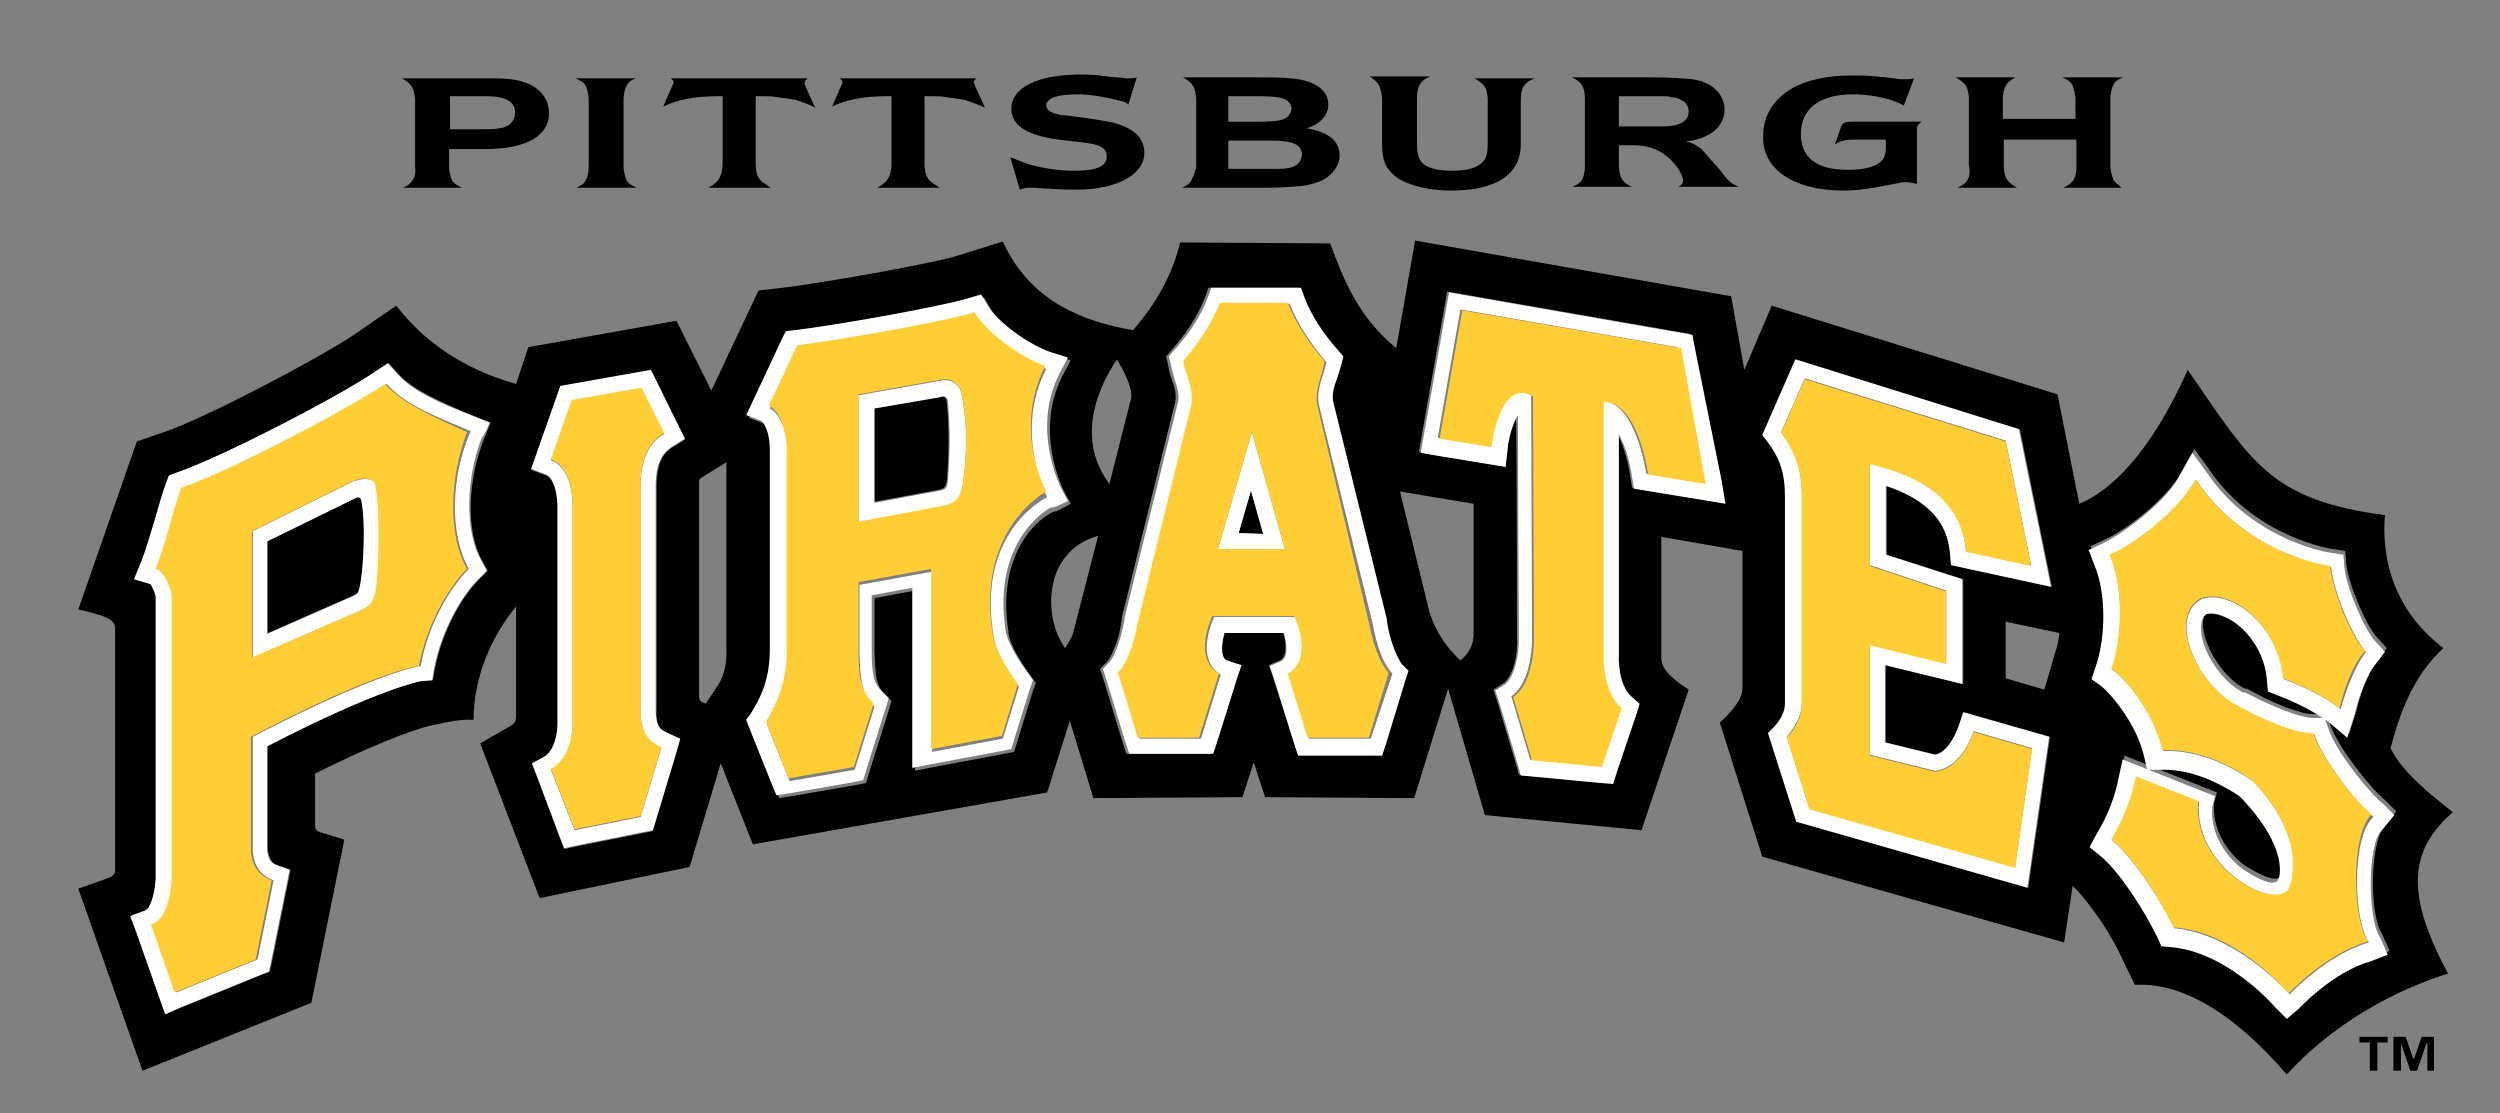 <svg viewBox="0 0 265 118" xmlns="http://www.w3.org/2000/svg"><rect x="0" y="0" width="265" height="118" fill="#808080" stroke="none"/><path d="m43.5 19.4c-.2.2-.3.3-.8.5h6.3c-.7-.3-1.1-.6-1.2-1.1-.1-.3-.2-.8-.2-1.1v-1.9h3.8c4.4 0 6.8-1.4 6.8-3.8 0-1.5-1-2.8-2.7-3.3-.9-.3-1.8-.4-3.4-.4h-9.5c.7.4 1 .7 1.2 1.2.1.3.2.8.2 1.1v7.1c.1.8-.1 1.3-.5 1.7zm4.2-9.2h3.9c2 0 3 .6 3 1.7 0 .9-.6 1.6-1.7 1.7-.4.1-1 .1-1.7.1h-3.5zm14.2 9.2c-.2.2-.4.3-.8.5h6.4c-.7-.3-1.1-.6-1.2-1.1-.1-.3-.2-.8-.2-1.1v-7.1c0-.8.2-1.4.5-1.8.2-.2.4-.4.9-.5h-6.5c.7.3 1.1.6 1.2 1.1.1.3.2.8.2 1.1v7.1c0 .9-.2 1.4-.5 1.8zm8.4-8.1c1.4-.7 3.3-1.1 5.7-1.1h.6v7c0 .8-.1 1.2-.3 1.6s-.5.7-1.2 1.1h6.6c-.6-.4-.7-.5-.9-.6-.2-.2-.3-.3-.4-.5-.2-.3-.3-.8-.3-1.6v-7h.7c.8 0 1 0 1.6.1.8.1 1.4.2 2 .3.6.2 1.2.4 2 .8l-1-2.2-.1-.3v-.2c0-.1.1-.2.3-.4h-14.5c.2.2.3.2.3.4 0 .1 0 .2-.1.3zm17.9 0c1.4-.7 3.3-1.1 5.7-1.1h.6v7c0 .8-.1 1.2-.3 1.6s-.5.7-1.2 1.1h6.6c-.6-.4-.7-.5-.9-.6-.2-.2-.3-.3-.4-.5-.2-.3-.3-.8-.3-1.6v-7h.7c.8 0 1 0 1.6.1.8.1 1.4.2 2 .3.6.2 1.2.4 2.1.8l-1-2.2-.1-.3c0-.1-.1-.2-.1-.2 0-.1.1-.2.3-.4h-14.5c.2.2.3.2.3.4 0 .1 0 .2-.1.3zm25.7 6.8c-1.1 0-2.1-.1-3.2-.3s-1.8-.4-3-.9c-.1-.1-.3-.1-.6-.2l1 3.4c.3-.1.5-.2.8-.2h.7c.3 0 .9.1 1.6.1 1.2.1 2.2.1 2.9.1 4.3 0 7.2-1.6 7.2-3.9 0-1.6-1.1-2.6-3.3-3.2-1-.2-2.1-.4-3.7-.6-.8-.1-1.4-.2-1.8-.2-.5-.1-.9-.2-1.2-.4-.2-.1-.4-.4-.4-.6 0-.8 1.2-1.2 3.3-1.2 1.4 0 3.1.3 4.6.7.5.1.6.2.8.4l.9-2.9c-.3.1-.5.1-.6.1h-.6c-.1 0-.5-.1-1-.1l-1.8-.2c-.7-.1-1.4-.1-2-.1-4.5 0-7.3 1.4-7.3 3.6 0 1.9 1.8 3 5.9 3.4l1.7.2c1.8.2 2.5.6 2.5 1.4.1 1.1-1 1.6-3.4 1.6zm12.2 1.3c-.2.2-.4.3-.8.5h8.9c1.5 0 2.9-.1 3.9-.2.7-.1 1.4-.3 2.1-.6 1.1-.6 1.8-1.6 1.8-2.6 0-1.6-1.2-2.5-3.5-2.9 1.4-.4 2.3-1.4 2.3-2.5 0-1.6-1.5-2.6-4-2.8-.9-.1-2.3-.1-3.4-.1h-8c.7.4 1 .7 1.2 1.2.1.3.2.8.2 1.1v7.2c-.2.8-.4 1.3-.7 1.7zm4.1-9.2h3.5c1.1 0 1.7.1 2.2.2.6.2 1 .6 1 1.1s-.4 1-1 1.2c-.5.1-1.1.2-2.2.2h-3.5zm0 4.7h4.5c2.3 0 3.3.4 3.3 1.5 0 .6-.4 1.1-1 1.3-.5.2-1.2.2-2.3.2h-4.5zm16.1-5.5c.1.3.2.8.2 1.1v4.6c0 1.5.2 2.3.8 3 .5.6 1.1 1 1.9 1.3 1.2.5 2.8.8 4.6.8 4.8 0 7.4-1.7 7.4-4.9v-4.7c0-1.3.4-1.9 1.5-2.3h-6.4c.7.4 1 .7 1.2 1.1.1.3.2.8.2 1.1v4.7c0 1.5-.3 2-1.3 2.5-.7.3-1.6.4-2.5.4-1.5 0-2.7-.3-3.2-.9-.4-.5-.5-1.1-.5-2.2v-4.6c0-1.3.4-1.9 1.4-2.3h-6.4c.7.5 1 .8 1.1 1.3zm21.7 1.1v7.1c0 .8-.2 1.4-.5 1.7-.2.2-.4.3-.8.5h6.3c-.7-.3-1-.6-1.2-1.1-.1-.3-.2-.8-.2-1.1v-2.2h1.6c1.8 0 3.3.7 4.4 2.1.5.6.8 1.3.8 1.6s-.1.5-.5.7h6.4c-.9-.4-1.1-.6-2-1.8l-.8-.9c-.8-.9-1-1.2-1.4-1.5-.2-.1-.3-.2-.5-.3s-.4-.2-.9-.3c2.6-.3 4.1-1.6 4.1-3.4 0-1.6-1.3-2.9-3.4-3.2-1-.1-2.5-.2-4.2-.2h-8.6c1 .4 1.4 1 1.4 2.3zm3.6-.3h4.7c.3 0 .6 0 .8.1.4 0 .8.1 1.1.3.5.2.8.7.8 1.2 0 1.1-1 1.6-2.8 1.6h-4.6zm23.8 10c1 0 1.9-.1 3.2-.3.6-.1 1.1-.2 1.6-.3 1.2-.2 1.4-.3 1.8-.3s.7.1 1.2.2v-5.7c0-.5.1-.6.5-.9h-7.4c-.8 0-1 .1-1.2.7l-.6 1.7c.3-.2.4-.2.6-.3.3-.1.7-.2 1.3-.2h3.5v.7c0 1-.2 1.5-.9 1.9-.8.4-1.7.6-3.1.6-3.4 0-5-1.3-5-3.8 0-2.7 2-4.2 5.5-4.2 2.1 0 4.3.5 5.4 1.2l1.1-2.9c-.4.1-.6.1-1 .1-.2 0-.6 0-1.1-.1l-1.9-.2c-1-.1-1.9-.1-2.7-.1-2.5 0-4.8.5-6.3 1.4-1.9 1.1-3 2.9-3 4.9-.2 3.6 3.2 5.9 8.5 5.9zm12.9-.8c-.2.2-.4.3-.8.5h6.3c-.7-.4-1-.7-1.2-1.1-.1-.3-.2-.8-.2-1.1v-2.9h7.7v2.9c0 .8-.2 1.4-.6 1.7-.2.2-.4.3-.8.5h6.2c-.1-.1-.2-.1-.2-.2-.6-.4-.7-.6-.8-1-.1-.3-.2-.8-.2-1.1v-7.1c0-.8.2-1.4.5-1.8.2-.2.4-.3.8-.5h-6.4c.7.3 1.1.6 1.2 1.2.1.3.2.8.2 1.1v2.1h-7.7v-2.1c0-.7.2-1.3.5-1.7.2-.2.4-.3.8-.6h-6.3c.7.4 1 .7 1.2 1.1.1.3.2.8.2 1.1v7.1c.2 1 0 1.5-.4 1.9zm-170.5 33.3-9.4 4.6v9.8l9.1-4c.1-.1.4-.2.5-.3 0 0 .1-.1.2-.6.3-1.6.6-6.8.2-9.3-.2-.5-.6-.2-.6-.2zm-.2 10.5c-.1 0-.1 0 0 0z"/><path d="m260 86.1c-2.1-1.7-5.3-4.1-6.6-6.8 1.3-5 3-8.2 5.6-10.6-5.9-4.5-6.5-10.5-6.2-14.1-12.1-1.6-14.1-5.5-20.9-15.4-4 9-8.3 12.9-11.5 14.2l-2.3-11.6-30.3-9.4-2.9 6.8-1.4-7.8-33.5-5.9-2 11.4c-3.9-3.2-5.5-7-7-11.1l-15.9-.1c-1 4.1-3.1 7.1-5 9.3-5.2-.9-10.9-3-13.8-9.4l-4.8 1.5c-2.5.8-13.3 2.7-17.7 3.3l-3.4.4-5 10.6-3.7-7.4-15.7 2.8-1.3 3.9c-4.2-1.2-9-3.5-12.7-8.3l-4.5 3.1c-3.9 2.6-15.9 8.9-20.1 10.3l-2.9 1-6.2 17.8c3.1.7 3.8 1.1 3.9 1.9v25.7c0 .3 0 .6-.8.9l-3.1 1.1 6.8 19.3 17.9-7.2 3.5-17.3-2.6-.8c-.3-.1-.5-.2-.5-.8v-5.4c8.2-4.1 11.8-5 12.3-5.1 1.5-.3 3-.7 4.5-.6 0-4.8 2.1-9.1 4.5-12v11.7c0 .5-.2.7-.5.9l-3.3 1.9 6.3 16.4 15.9-3.3 3.3-11 3.4 8.6 31.2-5.5 2.4-7.6 2.5 8.2 15.8-.1 1.2-3.7 1.2 3.7 15.8.1 3.6-11.6 3.9 13.4 16.6 1.6 5-14.9c-2.3-1.5-2.9-2.4-2.9-3.4v-12.8l8.6 1.5v14.5c0 1.1-.8 2.2-2.4 3.7l4.5 14.2 32 9.1.9-6c1.2 1.1 3.7 4.4 5 7.2l1.6 3.3c4.5-.3 10.1 2.5 16.1 9.5 6.1-6.7 13.8-9.7 17.1-10.7-4.6-8.5-4.1-13.1.5-17.1zm-208.9-26.7.6 1.1-.9.9c-1.8 1.8-3.9 5.4-4.7 9.5l-.2 1.2-1.2.1s-4.2.6-16.3 6.9v11c.1.8.4 1.4 1 1.6l1.4.5-.3 1.5-1.7 8.4-.2.9-.8.3-8.6 3.5-1.6.7-.6-1.7-2.5-7.1-.6-1.6 1.6-.6c.6-.2 1.1-2.1 1.1-3.6v-29.5c0-.5-.4-1.3-.6-1.5l-1.7-.5.7-1.7c.6-1.5 1-3 1.5-4.6.4-1.3.7-2.6 1.2-3.9l.3-.8.8-.3c4.6-1.6 16.9-8 21.2-10.8l1.2-.8 1 1.1c1.6 1.8 4.8 3.1 7.3 4.2l1 .4 1.5.6-.6 1.5c-1.9 4.6-2 10.1-.3 13.1zm19.7 18.4 1.3.6-.4 1.4-2.2 7.3-.3 1-1 .2-7 1.4-1.4.3-.5-1.3-2.4-6.4-.5-1.3 1.3-.7c.9-.5 1.4-1.7 1.4-3.3v-23.4c-.1-2.1-.7-3-1.2-3.2l-1.6-.6 3.1-8.8 9.6-1.7 3.6 7.3-1.3.8c-.8.5-1.7 1.4-1.7 4.2v23.5c-.1 2 .3 2.2 1.2 2.7zm47.6-39.7c.7 1.2 1.9 3.3 1.4 4.5l-2.2 8.7c-3.3-4.4-1.7-9.5.8-13.2zm-42.6 35-1 1.5c-.1-.1-.2-.1-.2-.1-.3-.1-.5-.3-.5-.7v-22.7c0-.2 0-.3.3-.5l2.6-1.6v19.6c.1 2.4-.5 3.5-1.2 4.5zm31.1-6.1v.1c.1 1.2 1.5 3.4 2.4 4.6l.5.7-.3.8-1.7 5.5-.3 1-1 .2-7.5 1.4-2 .4v-19.1l-4.3.8v5.6c.1 2.9.2 3.7 1.1 4.6l.7.7-.3 1-2.1 6.7-.3 1-1 .2-6.9 1.2-1.3.2-.5-1.2-2.4-6-.3-.8.5-.7c1-1.6 1.9-3.5 2-6.8v-21c-.1-2.5-.8-3.1-.9-3.2l-1.6-.6.8-1.7 3-6.4.4-.8.9-.1c4.2-.6 15.5-2.5 18.5-3.4l1.3-.4.7 1.2c1 1.7 4.3 4.2 6.6 4.9l1.9.6-.9 1.7c-3 5.9.1 11.9.1 12l.8 1.5-1.5.8c-.5-.2-6.6 3.2-5.1 12.8zm6.8.3c-.1.2-.4.8-.8 1.4-2.4-3.3-2.3-10.3 3.5-11.9zm35.3 4.6-2.1 6.9-.4 1.2h-8.9l-.4-1.2-2.2-6.8-.5-1.5 1.4-.6h-.1c.4-.2.7-1.1.2-2.9h-6.3c-.5 1.8-.2 2.7.2 2.9l1.4.6-.5 1.5-2.1 6.7-.4 1.2h-8.9l-.4-1.2-2.1-6.9-.3-.9.7-.7c.7-.8 1.4-2.8 1.6-4.5v-.2l5.7-23c.1-.8-.1-1.5-.4-2.3-.2-.5-.3-1-.4-1.6l-.2-.8.5-.6c1.7-1.9 2.9-3.8 3.6-5.6l.4-1.1h9.5l.4 1.1c.7 1.8 1.9 3.7 3.6 5.6l.5.6-.2.8c-.1.6-.3 1.1-.5 1.6-.3.9-.5 1.6-.4 2.3l5.7 23.1v.2c.3 1.6.9 3.7 1.6 4.5l.7.7zm7.2-4.6c0 1-.5 2-1.4 2.7-1.3-1.2-2.6-2.9-3.3-5.2l-3.1-12.7 7.8 1.3zm24.1-14.4-6.1-1-1.2-.2-.2-1.2c-.2-1.5-.7-3.3-1.4-4.6v23.4s-.2 3.1 1.4 4.5l.8.7-.3 1-2.1 6.2-.4 1.3-1.3-.1-7.4-.7-1.1-.1-.3-1.1-2-6.7-.4-1.2 1.1-.7c1.1-.9 1.5-3.2 1.4-4.7 0 0 0-17.9-.1-23.8-.5.8-.9 2.4-1.1 3.7l-.2 1.8-1.8-.3-5.5-.9-1.7-.3.3-1.7 2.4-13.6.3-1.7 25.8 4.5.2 1.1 2.6 14.4.4 2.4zm34.7 41.2-24.5-7-3-9.4.7-.7c.7-.8 1.1-1.7 1.1-2.4v-22c0-1.6-.2-3.6-1.8-5.7l-.6-.8 3.5-8 23.7 7.4 3.4 16.7-10.6-2.3-.1-1.2c-.2-2.2-1.1-5.3-6.8-7.2v7.3l8.1 2.6v11.1l-8.2-2v8.2l5.3 1.3c1.1-.2 2.1-1.6 2.5-3l.5-1.5 9.1 2.6zm2.9-25.1-1.2 4.1-4.1-1.2v-6l5.7 1.2c-.1.7-.2 1.4-.4 1.9zm34.6 30 .8 1.8-1.8.7c-4 1.1-7.6 4.9-7.6 5l-1.3 1.1-1.2-1.2c-2.6-2.9-6.9-6.1-11.1-6.4l-1-.1-.4-.9c-1.5-3.1-4.2-7.1-6.1-8.7l-1.1-.9.7-1.3c1.1-1.9 1.9-4 2.4-6.2l.4-1.8 9.8 3.9-.3 1.1c-.3 3.7 2.5 6.2 3.5 6.8 2.5 1.5 3.1 1.3 3.4 1.1s1.3-3.4-4-9c-2.9-1.9-5.7-2.9-8.4-2.8h-1.4l-.3-1.3c-.8-3.7-3.8-7.1-4.6-7.6l-1-.7.4-1.2c1.1-3.4 1-8.1-.1-10.9l-.6-1.6 1.5-.7c2.3-1 6.9-4.6 8.2-7.3l1.3-2.3 1.6 2.2c4.9 7.2 13 8.4 13.1 8.4l1.3.2.1 1.3c.2 2.2 2.2 6.8 3.3 7.9l1 1.1-.9 1.2c-1 1.2-1.9 3.6-2.3 5.4l-.8 2.5-2-1.7c-.3-.3-2.3-1.6-5.4-2.8l-1-.4-.1-1.1c-.3-3.1-2.2-5.4-3.7-6.4-1-.6-2-.9-2.7-.7-.2.2-.6.5-.6 1.5.1 2.4 2.3 5.8 4.5 6.8h.2c2.8 1.6 5.9 2.8 7.1 2.7h1.3l.4 1.1c.8 2.4 4.4 6.9 5.8 8l1.2 1.2-1.1 1.4c-1.7 1.6-1.8 9.5-.4 11.6z"/><path d="m131.3 56.5 2.6.1-1.3-4.6zm-31.7-14.5-7 1.2v10c2.7-.5 7-1.3 7-1.3.4-.1.7-.2.8-1.2v-.2c.4-5.3-.1-8.2-.1-8.2-.1-.6-.7-.3-.7-.3z"/><g fill="#fff"><path d="m71.3 47.3 1.3-.8-3.6-7.3-9.6 1.7-3.1 8.8 1.6.6c.5.2 1.1 1.1 1.2 3.2v23.4c-.1 1.6-.6 2.8-1.4 3.3l-1.3.7.5 1.3 2.4 6.4.5 1.3 1.4-.3 7-1.4 1-.2.3-1 2.2-7.3.4-1.4-1.3-.6c-.9-.4-1.3-.7-1.3-2.7v-23.5c0-2.8 1-3.7 1.8-4.2zm-1.2 32-2.2 7.3-7 1.4-2.5-6.4c1.5-.8 2.2-2.6 2.3-4.7v-23.4c-.1-2.9-1.1-4.3-2.3-4.7l2.2-6.3 7.4-1.3 2.4 4.8c-1.7 1-2.5 2.8-2.5 5.7v23.5c0 2.2.5 3.3 2.2 4.1zm-32.6-28.3-10.7 5.3v13.4l11.5-5c.9-.5 1.3-.7 1.6-2 .4-2.1.5-9.9 0-11.4-.6-.8-1.7-.5-2.4-.3zm.6 11.3c-.1.4-.2.6-.2.6-.1.1-.3.2-.5.3h.1-.1l-9.1 4v-9.8l9.4-4.6s.5-.3.6.3c.5 2.5.2 7.7-.2 9.2z"/><path d="m51.9 44.8-1.5-.6-1-.4c-2.5-1-5.7-2.3-7.3-4.2l-1-1.1-1.2.8c-4.2 2.9-16.5 9.2-21.2 10.8l-.8.3-.3.8c-.5 1.3-.8 2.6-1.2 3.9-.5 1.6-.9 3.1-1.5 4.6l-.7 1.7 1.7.5c.2.2.6 1 .6 1.5v29.5c0 1.4-.5 3.4-1.1 3.6l-1.6.6.6 1.6 2.5 7.1.6 1.7 1.6-.7 8.6-3.5.8-.3.2-.9 1.7-8.4.3-1.5-1.4-.5c-.6-.2-.9-.7-1-1.6v-11c12.1-6.2 16.3-6.9 16.3-6.9l1.2-.1.2-1.2c.8-4.1 2.9-7.7 4.7-9.5l.9-.9-.6-1.1c-1.7-3-1.7-8.5.1-13.1.2 0 .8-1.5.8-1.5zm-2.2 15.5c-2.2 2.2-4.4 6.2-5.1 10.3 0 0-4.3.5-17.8 7.5v12.1c.1 1.7 1 2.7 2.2 3.1l-1.7 8.4-8.6 3.5-2.5-7.2c2.2-.8 2.2-5.1 2.2-5.1v-29.5c0-1.2-.9-2.8-1.7-3.1 1.1-2.8 1.7-5.8 2.7-8.6 4.8-1.6 17.3-8.1 21.6-11 2.1 2.4 6.1 3.8 8.9 5-2.1 4.7-2.3 10.9-.2 14.6zm129.9-23.7-.2-1.1-25.8-4.5-.3 1.7-2.4 13.6-.3 1.7 1.7.3 5.5.9 1.8.3.2-1.8c.1-1.3.6-2.9 1.1-3.7 0 5.9.1 23.8.1 23.8 0 1.5-.4 3.8-1.4 4.7l-1.1.7.4 1.2 2 6.7.3 1.1 1.1.1 7.4.7 1.3.1.4-1.3 2.1-6.2.3-1-.8-.7c-1.6-1.4-1.4-4.5-1.4-4.5v-23.4c.7 1.3 1.2 3.1 1.4 4.6l.2 1.2 1.2.2 6.1 1 2.4.4-.4-2.4zm-5.1 13.6s-1.1-7.7-4.7-7.7v26.5s-.3 3.9 1.9 6l-2.1 6.2-7.4-.7-2-6.7c2.3-1.6 2.2-6.2 2.2-6.2l-.1-25.7c-3.7-2-4.4 5.4-4.4 5.4l-5.5-.9 2.4-13.6 23 4 2.6 14.4zm33.1 26.8c-.5 1.4-1.4 2.8-2.5 3l-5.3-1.3v-8.2l8.2 2v-11.1l-8.1-2.6v-7.3c5.7 1.9 6.6 5 6.8 7.2l.1 1.2 10.6 2.3-3.4-16.7-23.7-7.4-3.5 8 .6.8c1.6 2.1 1.8 4 1.8 5.7v22c0 .8-.4 1.6-1.1 2.4l-.7.7 3 9.4 24.5 7 2.3-16-9.1-2.6zm7.8 2.3-1.8 12.6-21.8-6.2-2.4-7.6c.9-1.1 1.6-2.3 1.6-3.6v-22c0-1.9-.3-4.2-2.2-6.7l2.5-5.7 21.3 6.6 2.7 13.2-6.9-1.5c-.4-4.3-2.9-7.7-10.2-9.3v10.8l8.1 2.7v7.7l-8.1-2v11.7l6.9 1.7c2.1-.2 3.5-2.4 4.1-4.2zm38.4 7.1-1.2-1.2c-1.4-1.1-5-5.5-5.8-8l-.4-1.1h-1.3c-1.2 0-4.3-1.2-7.1-2.7h-.2c-2.2-1-4.5-4.4-4.5-6.8 0-1 .3-1.3.6-1.5.7-.2 1.7.1 2.7.7 1.6 1 3.5 3.3 3.7 6.4l.1 1.1 1 .4c3.2 1.2 5.1 2.6 5.4 2.8l2 1.7.8-2.5c.4-1.8 1.3-4.3 2.3-5.4l.9-1.2-1-1.1c-1.1-1.1-3.1-5.7-3.3-7.9l-.1-1.3-1.3-.2c-.1 0-8.2-1.2-13.1-8.4l-1.6-2.2-1.3 2.3c-1.3 2.7-5.9 6.2-8.2 7.3l-1.5.7.6 1.6c1.2 2.7 1.3 7.5.1 10.9l-.4 1.2 1 .7c.8.6 3.8 3.9 4.6 7.6l.3 1.3h1.4c2.7-.1 5.5.9 8.4 2.8 5.3 5.5 4.3 8.7 4 9-.3.2-.9.5-3.4-1.1-1-.6-3.8-3.1-3.5-6.8l.3-1.1-9.8-3.9-.4 1.8c-.4 2.2-1.2 4.3-2.4 6.2l-.7 1.3 1.1.9c1.9 1.5 4.6 5.6 6.1 8.7l.4.9 1 .1c4.2.3 8.5 3.5 11.1 6.4l1.2 1.2 1.3-1.1s3.6-3.9 7.6-5l1.8-.7-.8-1.8c-1.4-2.1-1.3-10 .1-11.3zm-2.7 13.5c-4.5 1.3-8.4 5.5-8.4 5.5-3-3.3-7.7-6.6-12.2-7-1.6-3.2-4.4-7.5-6.6-9.3 1.1-1.9 2.1-4.1 2.6-6.7l6.6 2.6c-.6 6.7 7.4 11.3 9.5 9.5 0 0 2.6-5-3.8-11.7-2.8-1.9-6-3.3-9.5-3.2-.9-4.1-4.1-7.8-5.4-8.6 1.1-3.5 1.2-8.8-.2-12.1 2.4-1.1 7.5-4.8 9.1-8 5.4 8 14.3 9.2 14.3 9.2.2 2.5 2.3 7.5 3.7 9-1.2 1.5-2.2 4.3-2.7 6.1-.6-.6-2.8-2-6-3.2-.5-5.5-5.5-9.6-8.7-8.5-3.8 2-.3 9.4 3.9 11.4 2.3 1.3 6.1 3 8 2.9.9 2.7 4.6 7.5 6.3 8.8-2.3 1.9-2.2 10.8-.5 13.3zm-122-41.7h7.1l-3.5-12.4zm2.2-1.7 1.3-4.5 1.3 4.6z"/><path d="m147 65.7v-.1l-5.7-23.1c-.1-.8.1-1.5.4-2.3.2-.5.3-1 .5-1.6l.2-.8-.5-.6c-1.7-1.9-2.9-3.8-3.6-5.6l-.4-1.1h-9.5l-.4 1.1c-.7 1.9-1.9 3.7-3.6 5.6l-.5.6.2.8c.1.6.3 1.1.4 1.6.3.9.5 1.6.4 2.3l-5.7 23v.2c-.3 1.6-.9 3.7-1.6 4.5l-.7.7.3.9 2.1 6.9.4 1.2h8.9l.4-1.2 2.1-6.7.5-1.5-1.6-.5c-.4-.2-.7-1.1-.2-2.9h6.3c.5 1.8.2 2.7-.2 2.9h.1l-1.4.6.5 1.5 2.1 6.8.4 1.2h8.9l.4-1.2 2.1-6.9.3-.9-.7-.7c-.7-1-1.4-3-1.6-4.7zm-1.7 12.6h-6.5l-2.1-6.8s2.8-1.2.7-6.1h-8.7c-2.1 4.9.7 6.1.7 6.1l-2.1 6.8h-6.5l-2.1-6.9c1.3-1.4 1.9-4.3 2.1-5.3l5.7-23.2c.2-1.7-.6-3-.9-4.5 1.6-1.9 3-3.9 3.9-6.2h7.2c.9 2.3 2.3 4.3 3.9 6.2-.3 1.5-1.1 2.8-.8 4.5l5.7 23.2c.2 1.1.8 4 2.1 5.3zm-45.3-38-9 1.6v13.5l9-1.7c1.7-.3 2-1.6 2.1-2.7 0 0 .8-4.7-.2-9.4-.2-.7-.9-1.4-1.9-1.3zm.5 10.3v.2c-.1 1-.3 1.1-.8 1.2 0 0-4.4.8-7 1.3v-10l7-1.2s.5-.3.8.4c-.1-.1.4 2.8 0 8.1z"/><path d="m113.2 53.1-.8-1.5c0-.1-3.1-6.1-.1-12l.9-1.7-1.9-.6c-2.3-.8-5.6-3.2-6.6-4.9l-.7-1.2-1.3.4c-3 .9-14.2 2.9-18.5 3.4l-.9.1-.4.8-3 6.4-.8 1.7 1.6.6c.1.1.9.8.9 3.2v21c0 3.3-1 5.2-2 6.8l-.5.7.3.8 2.4 6 .5 1.2 1.3-.2 6.9-1.2 1-.2.3-1 2.1-6.7.3-1-.7-.7c-.9-.9-1.1-1.7-1.1-4.6v-5.6l4.3-.8v19.1l2-.4 7.5-1.4 1-.2.3-1 1.7-5.5.3-.8-.5-.7c-.9-1.2-2.3-3.4-2.4-4.6v.2-.1c-1.5-9.6 4.5-13 4.8-13.1.3.1 1.8-.7 1.8-.7zm-7.9 14.2c.2 2.2 2.7 5.5 2.7 5.5l-1.7 5.5-7.5 1.4v-19.1l-7.7 1.4v7.1c.1 3.1.2 4.4 1.6 5.8l-2.1 6.7-6.9 1.2-2.4-6c1.3-2 2.2-4.2 2.2-7.7v-21c-.1-4.1-1.9-4.8-1.9-4.8l3-6.4c4-.5 15.5-2.5 18.8-3.5 1.2 2.1 4.9 4.8 7.5 5.7-3.5 6.8.1 13.6.1 13.6s-7.5 3.5-5.7 14.6z"/></g><path d="m70.4 45.9-2.4-4.8-7.4 1.3-2.2 6.3c1.2.4 2.2 1.8 2.3 4.7v23.4c-.1 2.1-.8 3.9-2.3 4.7l2.5 6.4 7-1.4 2.2-7.3c-1.7-.8-2.2-1.9-2.2-4.2v-23.5c0-2.8.8-4.6 2.5-5.6zm84.6-13-2.4 13.6 5.5.9s.8-7.4 4.4-5.4l.1 25.7s.1 4.6-2.2 6.2l2 6.7 7.4.7 2.1-6.2c-2.2-2-1.9-6-1.9-6v-26.5c3.7 0 4.7 7.7 4.7 7.7l6.1 1-2.6-14.4zm50.1 48.9-6.9-1.7v-11.7l8.1 2v-7.7l-8.1-2.7v-10.8c7.2 1.7 9.8 5 10.2 9.3l6.9 1.5-2.7-13.2-21.3-6.6-2.5 5.7c1.9 2.5 2.2 4.8 2.2 6.7v22c0 1.3-.6 2.5-1.6 3.6l2.4 7.6 21.8 6.2 1.8-12.6-6.2-1.8c-.6 1.8-2 4-4.1 4.2zm40.1-4.1c-1.9.1-5.7-1.6-8-2.9-4.2-2-7.6-9.4-3.9-11.4 3.3-1.1 8.2 3 8.7 8.5 3.2 1.2 5.5 2.7 6 3.2.4-1.9 1.4-4.7 2.7-6.1-1.5-1.5-3.5-6.5-3.7-9 0 0-8.9-1.1-14.3-9.2-1.6 3.2-6.6 7-9.1 8 1.5 3.3 1.4 8.6.2 12.1 1.3.8 4.5 4.6 5.4 8.6 3.5-.1 6.8 1.3 9.5 3.2 6.5 6.7 3.8 11.7 3.8 11.7-2.1 1.9-10.1-2.7-9.5-9.5l-6.6-2.6c-.5 2.6-1.5 4.8-2.6 6.7 2.2 1.7 5 6 6.6 9.3 4.6.3 9.2 3.6 12.2 7 0 0 3.9-4.2 8.4-5.5-1.7-2.5-1.8-11.5.4-13.5-1.6-1.1-5.3-5.9-6.2-8.6zm-105.6-34.9c-.2-1.7.6-3 .8-4.5-1.6-1.9-3-3.9-3.9-6.2h-7.2c-.9 2.3-2.3 4.3-3.9 6.2.3 1.5 1.1 2.8.9 4.5l-5.7 23.2c-.2 1.1-.8 4-2.1 5.3l2.1 6.9h6.5l2.1-6.8s-2.8-1.2-.7-6.1h8.7c2.1 5-.7 6.1-.7 6.1l2.1 6.8h6.5l2.1-6.9c-1.3-1.4-1.9-4.3-2.1-5.3zm-10.5 15.4 3.6-12.4 3.5 12.4zm-18.3-19.4c-2.6-.9-6.3-3.6-7.5-5.7-3.2 1-14.8 3-18.8 3.5l-3 6.4s1.8.7 1.9 4.8v21c0 3.5-1 5.7-2.2 7.7l2.4 6 6.9-1.2 2.1-6.7c-1.4-1.4-1.6-2.8-1.6-5.8v-7.1l7.7-1.4v19.1l7.5-1.4 1.7-5.5s-2.5-3.2-2.7-5.5c-1.7-11 5.7-14.9 5.7-14.9s-3.6-6.5-.1-13.3zm-8.7 12.1c-.1 1.2-.4 2.4-2.1 2.7l-9 1.7v-13.5l9-1.6c1-.1 1.7.7 1.9 1.3 1 4.6.2 9.4.2 9.4zm-61.3-10.2c-4.3 2.9-16.8 9.4-21.6 11-1 2.8-1.6 5.8-2.7 8.6.8.2 1.7 1.9 1.7 3.1v29.5s0 4.4-2.2 5.1l2.5 7.2 8.6-3.5 1.7-8.4c-1.2-.4-2.1-1.4-2.2-3.1v-12.1c13.5-7.1 17.8-7.5 17.8-7.5.8-4.2 3-8.2 5.1-10.3-2.1-3.7-1.8-9.8 0-14.5-2.5-1.2-6.5-2.7-8.7-5.1zm-1 22c-.3 1.3-.6 1.5-1.6 2l-11.5 5v-13.4l10.7-5.3c.7-.3 1.8-.5 2.3.2.6 1.6.5 9.4.1 11.5z" fill="#ffce34"/><path d="m252 113.5v-3h1.1v-.6h-3v.6h1.1v3zm6 0v-3.6h-1.3l-.8 2.3h-.1l-.8-2.3h-1.3v3.6h.8v-2.9l1 2.9h.7l1-2.9h.1v2.9z"/></svg>
